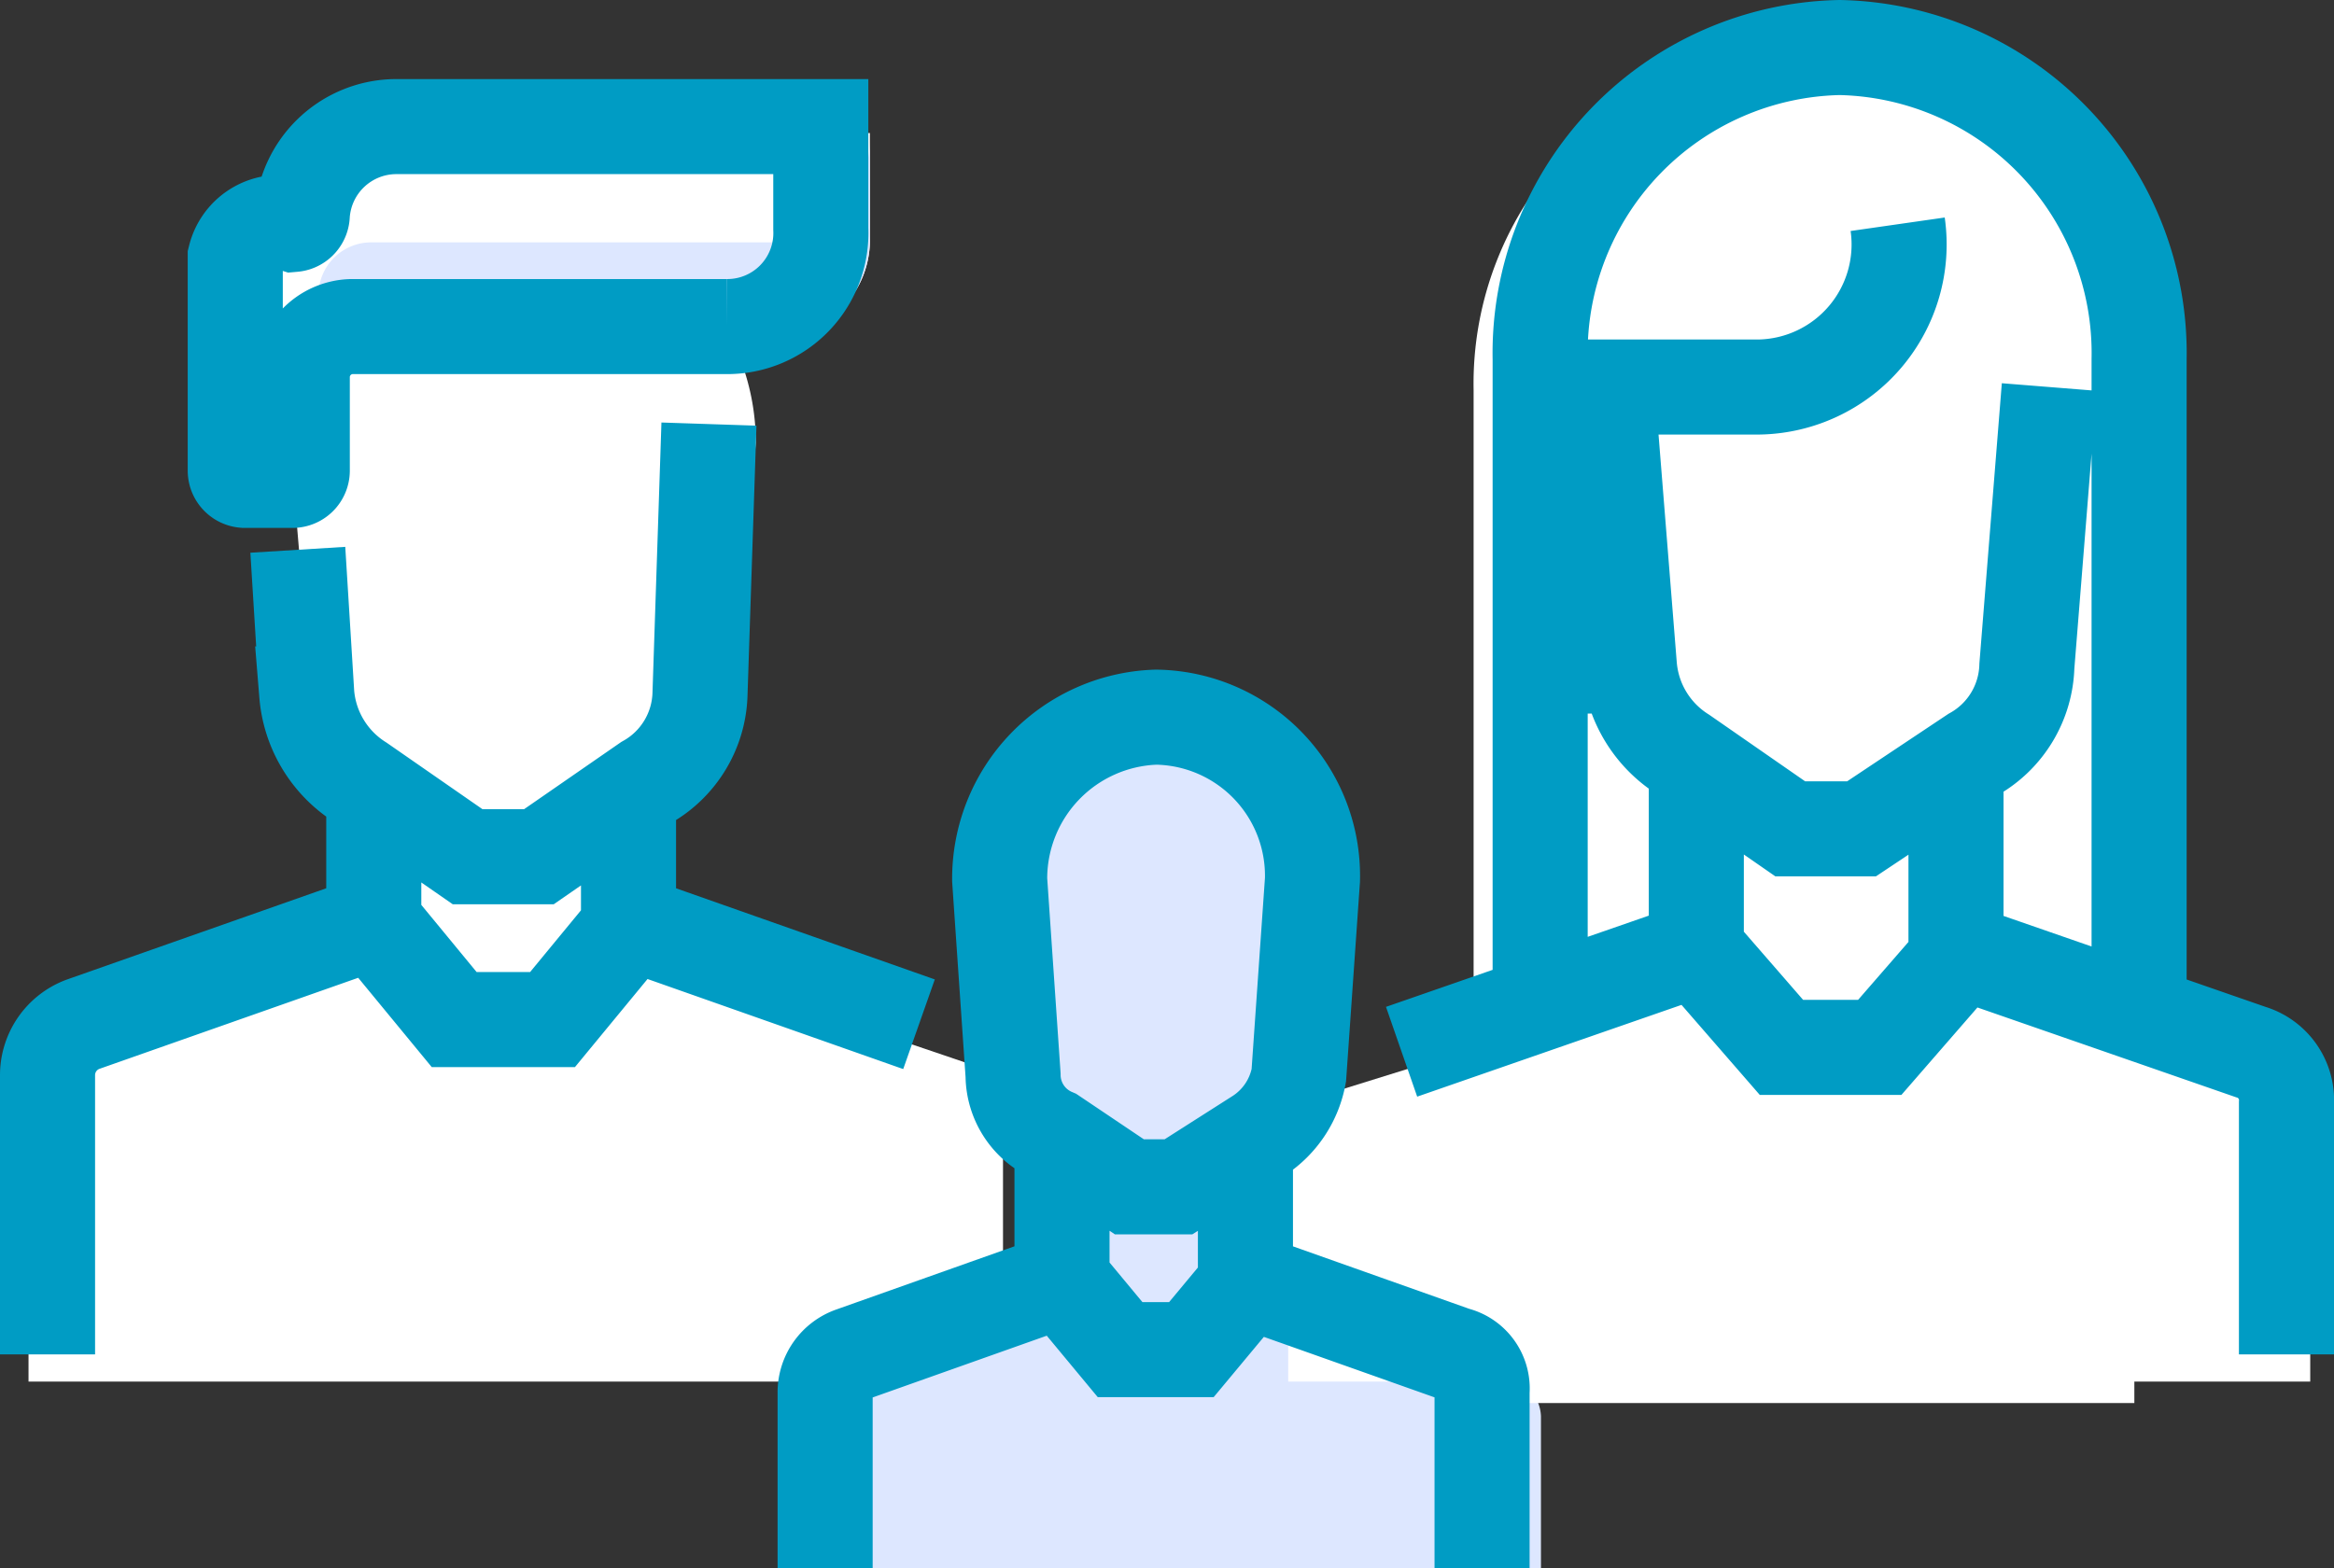 <?xml version="1.0" encoding="UTF-8"?> <svg xmlns="http://www.w3.org/2000/svg" width="49.1" height="33" viewBox="0 0 49.1 33"><rect x="0" y="0" width="49.1" height="33" fill="#333333" stroke="none"/><g id="Family_Friendly" data-name="Family Friendly" transform="translate(-5.9 -18.7)"><path id="Path_205" data-name="Path 205" d="M26.2,41.056l-6.5-2.207V36.341h-.4l.8-.5a2.248,2.248,0,0,0,1.2-1.906l.5-5.918a4.9,4.9,0,1,0-9.8,0l.5,5.918a2.479,2.479,0,0,0,1.2,1.906l.8.5h-.4v2.508L7.3,41.056a1.173,1.173,0,0,0-.8,1.1v5.617H27V42.159a1.21,1.21,0,0,0-.8-1.1Z" fill="#fff"></path><path id="Path_206" data-name="Path 206" d="M35.6,37.2a3.9,3.9,0,1,0-7.8,0l.4,4.7a1.751,1.751,0,0,0,1,1.5l1.9,1.2h1.2l1.9-1.2a1.969,1.969,0,0,0,1-1.5l.4-4.7Z" transform="translate(-1.479 -0.445)" fill="#dde7ff"></path><path id="Path_207" data-name="Path 207" d="M39.1,48.4,34,46.6V43.7H29.5v2.9l-5.1,1.7a.875.875,0,0,0-.6.9v3.2h16V49.2a.849.849,0,0,0-.7-.8Z" transform="translate(-1.483 -0.7)" fill="#dde7ff"></path><path id="Path_208" data-name="Path 208" d="M46.8,19.7h0a7.074,7.074,0,0,0-6.9,7.209V48.224H53.8V26.909a7.224,7.224,0,0,0-7-7.209Z" transform="translate(-3 0)" fill="#fff"></path><g id="Group_58" data-name="Group 58" transform="translate(11.1 21.5)"><path id="Path_209" data-name="Path 209" d="M56.7,41.858,49.6,39.65V37.142h-.4l.8-.5a2.249,2.249,0,0,0,1.2-1.906l.2-2.909h.1a.79.79,0,0,0,.8-.8.85.85,0,0,0-.7-.8l.1-1.4a4.9,4.9,0,1,0-9.8,0l.1,1.1a1.234,1.234,0,0,0-.7,1.1,1.21,1.21,0,0,0,.8,1.1l.2,2.508a2.479,2.479,0,0,0,1.2,1.906l.7.5h-.4V39.55l-7.1,2.207a1.531,1.531,0,0,0-.7,1.2v4.815H57.5V42.961a1.173,1.173,0,0,0-.8-1.1Z" transform="translate(-14.1 -21.5)" fill="#fff"></path><path id="Path_210" data-name="Path 210" d="M24.2,21.5v2.2a2.051,2.051,0,0,1-2.1,2.1H13.7a1.11,1.11,0,0,0-1.1,1.1v2a.215.215,0,0,1-.2.2H11.3a.215.215,0,0,1-.2-.2V24.3c.2-.7,1-.7,1.3-.7a.215.215,0,0,0,.2-.2,2.077,2.077,0,0,1,2.1-1.9Z" transform="translate(-11.1 -21.5)" fill="#fff"></path></g><path id="Path_211" data-name="Path 211" d="M22.1,23.8H13.7a1.11,1.11,0,0,0-1.1,1.1v2a.215.215,0,0,1-.2.2H11.3a.215.215,0,0,1-.2-.2v2a.215.215,0,0,0,.2.2h1.1a.215.215,0,0,0,.2-.2v-2a1.11,1.11,0,0,1,1.1-1.1h8.4a2.051,2.051,0,0,0,2.1-2.1v-2A2.182,2.182,0,0,1,22.1,23.8Z" fill="#dde7ff"></path><path id="Path_214" data-name="Path 214" d="M6.9,47.2V41.327a1.142,1.142,0,0,1,.752-1.076L13.763,38.1V35.651m5.359,0V38.1l6.111,2.153M12.165,30.269l.188,3.034a2.429,2.429,0,0,0,1.128,1.859l2.256,1.566h1.5L19.5,35.162A2.2,2.2,0,0,0,20.626,33.3l.188-5.676M13.763,38.1l1.692,2.055h2.068L19.216,38.1M14.233,21.364a1.984,1.984,0,0,0-1.974,1.859.206.206,0,0,1-.188.2.964.964,0,0,0-1.222.685v4.5a.206.206,0,0,0,.188.2h1.034a.206.206,0,0,0,.188-.2V26.648a1.065,1.065,0,0,1,1.034-1.076h7.9a1.968,1.968,0,0,0,1.974-2.055V21.364H14.233ZM28.241,43.088v2.544L23.822,47.2a.848.848,0,0,0-.564.783V51.7m13.82,0V47.981a.74.74,0,0,0-.564-.783L32.1,45.633V43.088m1.41-5.872a3.338,3.338,0,0,0-3.29-3.425,3.4,3.4,0,0,0-3.29,3.425l.282,4.11a1.392,1.392,0,0,0,.846,1.272l1.6,1.076h1.034L32.377,42.6a1.924,1.924,0,0,0,.846-1.272Zm-5.265,8.416L29.463,47.1h1.5l1.222-1.468m3.2-4.8,6.2-2.153V35.064M54,47.2V41.914a1.057,1.057,0,0,0-.752-1.076l-6.2-2.153V35.064M45.821,23.419h0a3,3,0,0,1-2.914,3.425h-3.2l.47,5.872a2.429,2.429,0,0,0,1.128,1.859l2.256,1.566h1.5l2.35-1.566a2.2,2.2,0,0,0,1.128-1.859l.47-5.872M41.59,38.685l1.786,2.055h2.068l1.786-2.055M50.9,40.25V26.257A6.432,6.432,0,0,0,44.6,19.7h0a6.432,6.432,0,0,0-6.3,6.557v13.9" fill="none" stroke="#009cc4" stroke-width="2"></path></g></svg> 